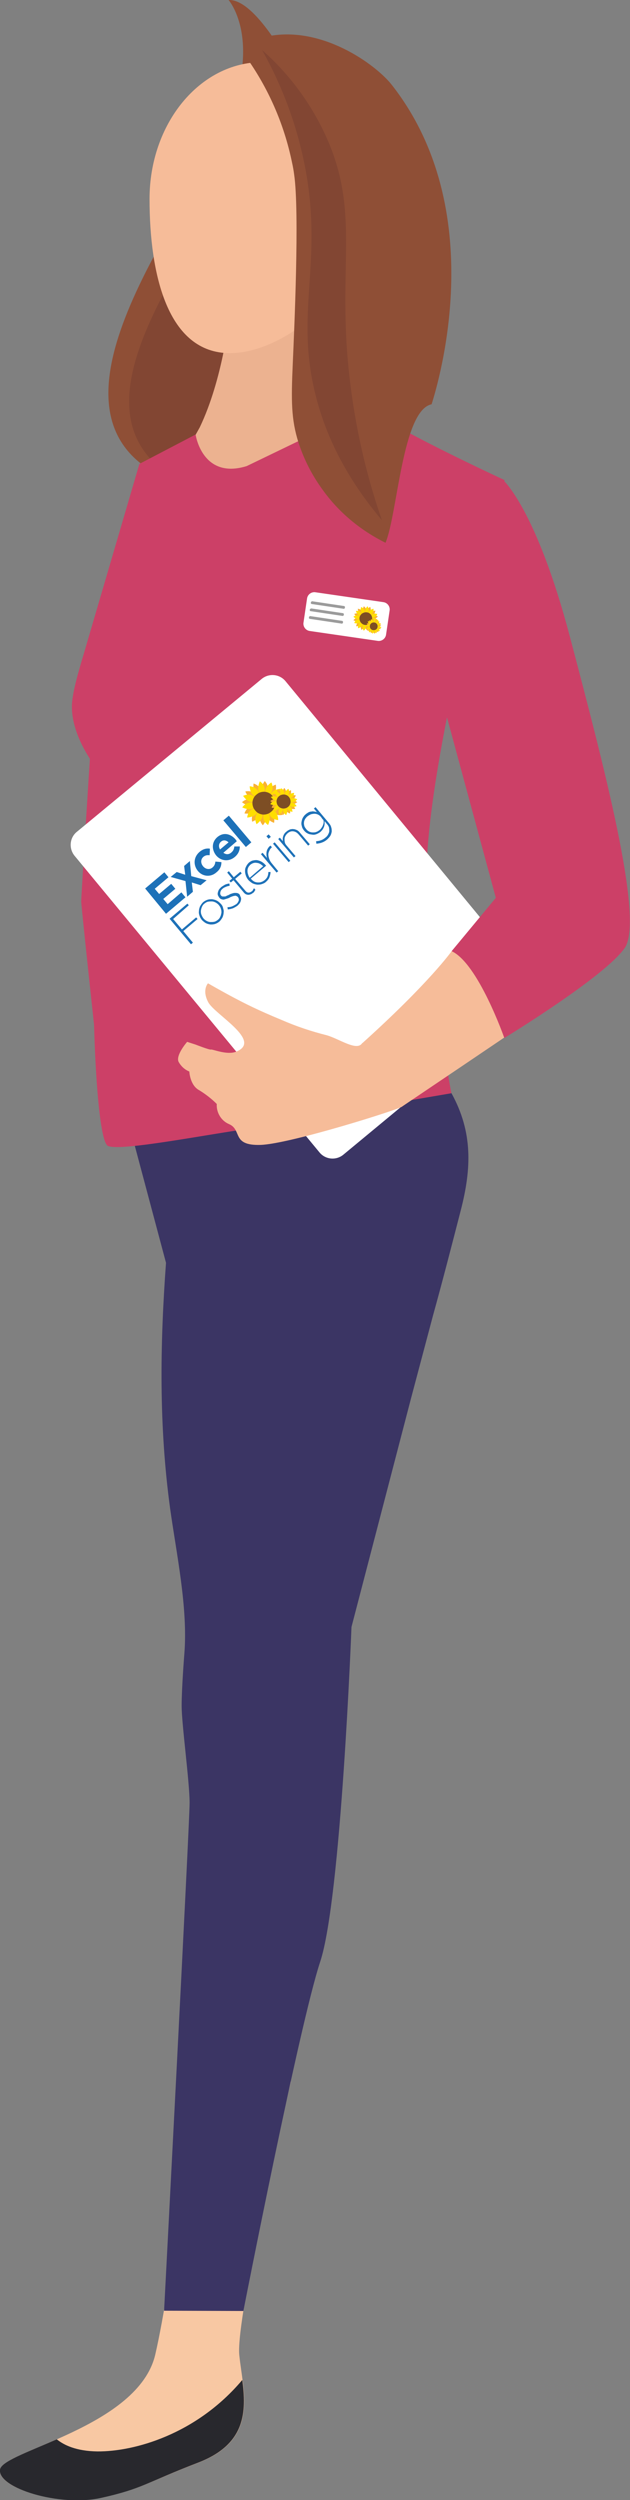 <?xml version="1.0" encoding="utf-8"?>
<!-- Generator: Adobe Illustrator 24.2.1, SVG Export Plug-In . SVG Version: 6.00 Build 0)  -->
<svg version="1.1" id="Layer_1" xmlns="http://www.w3.org/2000/svg" xmlns:xlink="http://www.w3.org/1999/xlink" x="0px" y="0px"
	 viewBox="0 0 229.6 909.7" style="enable-background:new 0 0 229.6 909.7;" xml:space="preserve">
<rect x="0" y="0" width="229.6" height="909.7" fill="#808080" stroke="none"/>
<style type="text/css">
	.st0{fill:#8F4F36;}
	.st1{fill:#824633;}
	.st2{fill:#F8C8A3;}
	.st3{fill:#28282D;}
	.st4{fill:#CC4067;}
	.st5{fill:#3B3564;}
	.st6{fill:#ECB290;}
	.st7{fill:#FFFFFF;}
	.st8{fill:#F6BC99;}
	.st9{fill:#9B9B9B;}
	.st10{fill:#F9B233;}
	.st11{fill:#FFDE00;}
	.st12{fill:#7D4E24;}
	.st13{fill:#1D71B8;}
</style>
<g>
	<path class="st0" d="M83.3,0c0,0,14,15.8-3.5,51S5.3,158.5,68.7,177.1c33.3-27.9,58.9-106.6,58.9-106.6S100.3-0.7,83.3,0"/>
	<path class="st1" d="M77.6,29c0,0,15,14.2,1,43.6s-63.3,88.9-0.1,107.6c30-22.4,48.2-88.7,48.2-88.7S94,29.1,77.6,29"/>
	<path class="st2" d="M71.7,759.4c-1.4,6.7-9,70.9-15.1,97.3S1,891.8,0,898.6s21.8,13.6,37,10.2s16-5.3,35.5-12.8
		c22-8.5,16.1-25.5,14.7-39.1s18.8-99.5,18.8-99.5L71.7,759.4z"/>
	<path class="st3" d="M0,898.6c0.4-2.9,9.7-6.2,20.7-11c2.6,2.1,7.1,4.3,14.8,4.4c13.3,0.1,36-6.1,52.8-26
		c1.5,11.4,1.4,23.3-15.9,30c-19.5,7.5-20.3,9.5-35.5,12.9S-1,905.3,0,898.6z"/>
	<path class="st4" d="M43.7,345.4c2.5-14.4-8.2-68.8-6.4-94.6c2.8-38.5,41.3-90.5,41.3-90.5l-21.7,6.1c0,0-19.7,53.2-21,65.6
		s-6.3,94-6.3,96s9.1,87,9.8,89"/>
	<path class="st5" d="M149.8,508.8l-21.7,83.2c0,0-3.8,98.9-11.4,121.8s-28,127.1-28,127.1l-28.9-0.1c0,0,9.3-177.2,9.3-184.8
		s-2.9-28.6-2.9-35.3s1-19.1,1-19.1c1.3-16.7-2.9-36.2-5.2-52.7c-4.1-30-3.7-59.4-1.5-89.4l-21.9-82l110.7-1
		c6,6.5,11.1,13.6,15.3,21.4c7.7,14,7.3,27.2,3.3,42.6c-3.3,12.8-6.6,25.6-10.1,38.2L149.8,508.8"/>
	<path class="st6" d="M137,143.6c-4.8-11.7-3.1-42.8-3.1-42.8s0.6-16.6-0.6-16.9s-18.7-6.1-19.3-5.2s-30.5,36.8-30.5,36.8
		s-2.3,22.5-10.7,40c-0.4,0.8-20.5,35.8-17.1,39.8c10.1,11.9,44,36,44.5,35.3c0.6-0.9,55.9-64.2,55.9-64.2S141,153.1,137,143.6z"/>
	<path class="st4" d="M89.9,169.6c-16.2,5-18.6-11.4-18.6-11.4l-14.1,9.8L47,194.1c0,0-20.8,49.6-20.8,63s11.9,26,11.9,26
		s0.4,17.5,1,21.7s-3.4,32.8-4.6,43.2s0.3,67.2,4.9,69c4.8,2,36.3-4.3,53.3-6.6c1.3-0.2,2.5-0.5,3.7-1l68.1-11.6
		c-5.3-28.1-8.5-67.1-8.8-70.4c-2.2-24.5,7.8-72.3,16.4-108c4.3-11.1,8.4-23.8,8.3-32.2c2.1-7.8,3.5-12.5,3.5-12.5
		s-46.1-21.3-49.4-26.6"/>
	<path class="st7" d="M104,247.8c-2.2-2.6-6.1-2.9-8.7-0.7c0,0,0,0,0,0l-67.2,55.5c-2.7,2.1-3.1,6-1,8.7c0,0,0,0,0,0l89.4,108.1
		c2.2,2.6,6.1,2.9,8.7,0.7c0,0,0,0,0,0l67.1-55.5c2.7-2.1,3.1-6,0.9-8.7L104,247.8z"/>
	<path class="st8" d="M95.6,22.6c-22.7,0-41.1,22.3-41.1,49.8s6.6,56.1,29.3,56.1s53-28.6,53-56.1S118.3,22.6,95.6,22.6z"/>
	<path class="st0" d="M140.5,197.5c4.4-10.5,6.1-48.2,16.8-50.4c2.7-8.6,21.2-70.7-14.5-116.2c-5.8-7.4-25.9-22.1-46.1-17.5
		c-6.1,1.4-6.5,3.4-7.4,6.8c8.4,11.6,14.2,24.8,17.1,38.8c0.4,1.8,0.6,3,0.8,4.5c2,13.7,0,57.3-0.5,68.8
		c-0.6,13.5-0.6,20.3,2.1,28.8c2,6.1,4.9,11.8,8.7,17C123.4,186.4,131.4,193,140.5,197.5z"/>
	<path class="st1" d="M95.5,18.2c7.5,13.3,12.8,27.7,15.7,42.7c6.7,35-4,52.9,4,83.6c2.8,10.9,8.9,27,24,44.8
		c-6.9-19.8-11.1-40.4-12.7-61.3c-2.4-33.4,3.6-51.3-6.6-75.9C114.4,39.1,106.1,27.5,95.5,18.2z"/>
	<path class="st7" d="M114.9,215.5l24.8,3.6c1.5,0.2,2.5,1.6,2.3,3l-1.3,8.8c-0.2,1.5-1.6,2.5-3,2.3l-24.8-3.6
		c-1.5-0.2-2.5-1.6-2.3-3l1.3-8.8C112.1,216.3,113.5,215.3,114.9,215.5z"/>
	<path class="st9" d="M113.9,218.8l11.4,1.7c0.3,0,0.5,0.3,0.4,0.6v0c0,0.3-0.3,0.5-0.6,0.4l-11.4-1.7c-0.3,0-0.5-0.3-0.4-0.6l0,0
		C113.4,218.9,113.7,218.7,113.9,218.8z"/>
	<path class="st9" d="M113.5,221.4l11.4,1.7c0.3,0,0.5,0.3,0.4,0.6l0,0c0,0.3-0.3,0.5-0.6,0.4l-11.4-1.7c-0.3,0-0.5-0.3-0.4-0.6v0
		C113,221.6,113.2,221.4,113.5,221.4z"/>
	<path class="st9" d="M113.2,224.2l11.4,1.7c0.3,0,0.5,0.3,0.4,0.6v0c0,0.3-0.3,0.5-0.6,0.4l-11.4-1.7c-0.3,0-0.5-0.3-0.4-0.6v0
		C112.7,224.3,112.9,224.1,113.2,224.2z"/>
	<path class="st8" d="M131.9,379.7c-2,2.8-8.3-1.7-12.8-3c-5.6-1.4-11-3.2-16.3-5.5c-9.2-3.8-13.6-6.1-17.6-8.2s-9.4-5.2-9.4-5.2
		s-2.3,2.4,0.1,6.9s20,14.1,10.1,18c-3.3,1.3-8.6-1-9.1-0.8s-5.6-1.8-5.6-1.8l-3.1-1c0,0-4.3,4.9-3.1,7.3c0.9,1.6,2.2,2.8,3.9,3.5
		c0,0,0.2,5,3.6,6.8c2.3,1.4,4.5,3.1,6.4,5c-0.2,3.1,1.6,6.1,4.4,7.3c5,2.1,0.8,7.9,11.5,7.6s51.5-13.2,51.7-14
		S133.9,376.9,131.9,379.7z"/>
	<path class="st8" d="M146.6,402.6c64.8-43.6,69.2-46.9,69.2-46.9l-27-35.7c-2.1-0.3-24.2,26.1-24.2,26.1s-8.1,11.5-32.8,33.7"/>
	<path class="st4" d="M71.3,158.1c0,0-11,24.7-14.6,35.6C50,214,29.3,242.1,29.3,242.1l21.5-73.3L71.3,158.1z"/>
	<path class="st4" d="M183.3,174.6c-24.5,11.6-22.6,78.3-22.6,78.3l20,73.8l-16.1,19.4c9.7,4.5,19.2,31.6,19.2,31.6
		s36.8-22.4,43.9-32.8s-7.7-66.6-20-113.2S183.3,174.6,183.3,174.6z"/>
	<g>
		<g>
			<g>
				<path class="st7" d="M107.7,288.1c-0.5,0-0.9,0.1-1.3,0.3c0.2-0.7,0-1.4,0-1.4c-0.3,0.1-0.5,0.3-0.8,0.4
					c-0.1-0.5-0.3-0.9-0.3-0.9c-0.4,0.3-0.7,0.6-1,0.9c-0.2-0.7-0.7-1.2-0.7-1.2c-0.2,0.2-0.4,0.5-0.5,0.8c-0.3-0.4-0.7-0.7-0.7-0.7
					c-0.2,0.4-0.3,0.8-0.4,1.2c-0.5-0.5-1.2-0.7-1.2-0.7c0,0.3-0.1,0.6,0,0.9c-0.5-0.2-1-0.2-1-0.2c0,0.4,0.1,0.9,0.3,1.2
					c-0.7-0.2-1.3,0-1.3,0c0.1,0.3,0.3,0.6,0.4,0.8c-0.6,0.1-1,0.3-1,0.3c0.3,0.4,0.5,0.7,0.8,0.9c-0.7,0.2-1.1,0.7-1.1,0.7
					c0.3,0.2,0.5,0.4,0.8,0.5c-0.5,0.3-0.7,0.8-0.7,0.8c0.4,0.2,0.8,0.3,1.2,0.4c-0.5,0.5-0.6,1.1-0.6,1.1c0.3,0,0.6,0.1,0.9,0
					c-0.2,0.5-0.2,1-0.2,1c0.4,0,0.9-0.1,1.2-0.3c-0.1,0.7,0,1.3,0,1.3c0.3-0.1,0.6-0.3,0.8-0.4c0.1,0.6,0.3,1,0.3,1
					c0.4-0.3,0.7-0.6,0.9-0.9c0.2,0.7,0.7,1.1,0.7,1.1c0.2-0.2,0.4-0.5,0.5-0.8c0.3,0.5,0.8,0.7,0.8,0.7c0.2-0.4,0.3-0.8,0.4-1.2
					c0.5,0.5,1.1,0.6,1.1,0.6c0-0.3,0.1-0.6,0-0.9c0.5,0.2,1,0.2,1,0.2c0-0.5-0.1-0.9-0.3-1.3c0.7,0.1,1.3,0,1.3,0
					c-0.1-0.3-0.2-0.5-0.4-0.8c0.6-0.1,1-0.3,1-0.3c-0.3-0.4-0.6-0.7-0.9-1c0.7-0.2,1.1-0.7,1.1-0.7c-0.2-0.2-0.5-0.3-0.7-0.5
					c0.4-0.3,0.7-0.7,0.7-0.7c-0.4-0.2-0.9-0.3-1.3-0.4c0.5-0.5,0.7-1.2,0.7-1.2c-0.3,0-0.6-0.1-0.9,0
					C107.6,288.5,107.7,288.1,107.7,288.1"/>
			</g>
			<g>
				<path class="st7" d="M102.8,286.6c-0.7,0.1-1.4,0.2-2,0.4c0.3-1.1,0-2.1,0-2.1c-0.4,0.2-0.9,0.4-1.2,0.6
					c-0.1-0.9-0.5-1.5-0.5-1.5c-0.6,0.4-1.1,0.9-1.5,1.4c-0.3-1.1-1.1-1.8-1.1-1.8c-0.3,0.4-0.6,0.8-0.8,1.2
					c-0.5-0.7-1.1-1.1-1.1-1.1c-0.3,0.7-0.5,1.3-0.6,1.9c-0.8-0.8-1.9-1-1.9-1c-0.1,0.5-0.1,1-0.1,1.4c-0.8-0.3-1.5-0.4-1.5-0.4
					c0.1,0.7,0.2,1.4,0.4,1.9c-1.1-0.2-2.1,0-2.1,0c0.2,0.5,0.4,0.9,0.7,1.3c-0.9,0.1-1.5,0.5-1.5,0.5c0.4,0.6,0.8,1.1,1.3,1.5
					c-1.1,0.3-1.8,1.1-1.8,1.1c0.4,0.3,0.8,0.6,1.2,0.8c-0.7,0.5-1.1,1.2-1.1,1.2c0.6,0.3,1.3,0.5,1.9,0.6c-0.7,0.8-1,1.8-1,1.8
					c0.5,0.1,1,0.1,1.5,0.1c-0.4,0.8-0.4,1.6-0.4,1.6c0.7-0.1,1.3-0.2,1.9-0.4c-0.2,1.1,0,2,0,2c0.5-0.2,0.9-0.4,1.3-0.7
					c0.1,0.9,0.5,1.6,0.5,1.6c0.6-0.4,1.1-0.9,1.5-1.3c0.3,1,1.1,1.7,1.1,1.7c0.3-0.4,0.6-0.8,0.8-1.2c0.5,0.7,1.2,1.1,1.2,1.1
					c0.3-0.7,0.5-1.3,0.6-1.9c0.8,0.7,1.8,1,1.8,1c0.1-0.5,0.1-0.9,0.1-1.4c0.8,0.4,1.6,0.4,1.6,0.4c-0.1-0.7-0.2-1.4-0.4-2
					c1.1,0.2,2.1,0,2.1,0c-0.2-0.4-0.4-0.8-0.6-1.2c0.9-0.1,1.5-0.5,1.5-0.5c-0.4-0.6-0.9-1.1-1.4-1.5c1.1-0.3,1.8-1.1,1.8-1.1
					c-0.4-0.3-0.8-0.5-1.1-0.7c0.7-0.5,1.1-1.2,1.1-1.2c-0.7-0.3-1.3-0.5-2-0.6c0.8-0.8,1-1.8,1-1.8c-0.5-0.1-0.9-0.1-1.4-0.1
					C102.8,287.3,102.8,286.6,102.8,286.6"/>
			</g>
			<g>
				<path class="st10" d="M89.4,288c0,0,2.7-0.7,3.9,1.4c0.3,0.6,0.2,1.2-0.7,1.4C91.4,291.1,90.2,289.8,89.4,288"/>
			</g>
			<g>
				<path class="st10" d="M92.4,285.1c0,0,2.7,0.7,2.7,3.2c0,0.7-0.4,1.1-1.3,0.8C92.6,288.9,92.2,287.1,92.4,285.1"/>
			</g>
			<g>
				<path class="st10" d="M96.5,284.2c0,0,2,2,0.7,4.1c-0.4,0.6-0.9,0.7-1.6,0.1C94.8,287.5,95.3,285.8,96.5,284.2"/>
			</g>
			<g>
				<path class="st10" d="M100.5,285.5c0,0,0.7,2.7-1.4,3.9c-0.6,0.3-1.2,0.2-1.4-0.7C97.3,287.5,98.6,286.2,100.5,285.5"/>
			</g>
			<g>
				<path class="st10" d="M103.3,288.5c0,0-0.7,2.7-3.2,2.7c-0.7,0-1.1-0.4-0.8-1.3C99.6,288.7,101.3,288.3,103.3,288.5"/>
			</g>
			<g>
				<path class="st10" d="M104.2,292.6c0,0-2,2-4.1,0.7c-0.6-0.4-0.7-0.9-0.1-1.6C100.9,290.9,102.6,291.4,104.2,292.6"/>
			</g>
			<g>
				<path class="st10" d="M103,296.5c0,0-2.7,0.7-3.9-1.4c-0.3-0.6-0.2-1.2,0.7-1.4C101,293.4,102.2,294.7,103,296.5"/>
			</g>
			<g>
				<path class="st10" d="M99.9,299.4c0,0-2.7-0.7-2.7-3.2c0-0.7,0.4-1.1,1.3-0.8C99.7,295.6,100.2,297.4,99.9,299.4"/>
			</g>
			<g>
				<path class="st10" d="M95.8,300.3c0,0-2-2-0.7-4.1c0.4-0.6,0.9-0.7,1.6-0.1C97.6,297,97.1,298.7,95.8,300.3"/>
			</g>
			<g>
				<path class="st10" d="M91.9,299c0,0-0.7-2.7,1.4-3.9c0.6-0.3,1.2-0.2,1.4,0.7C95,297,93.7,298.3,91.9,299"/>
			</g>
			<g>
				<path class="st10" d="M89.1,296c0,0,0.7-2.7,3.2-2.7c0.7,0,1.1,0.4,0.8,1.3C92.8,295.8,91,296.2,89.1,296"/>
			</g>
			<g>
				<path class="st10" d="M88.2,291.9c0,0,2-2,4.1-0.7c0.6,0.4,0.7,0.9,0.1,1.6C91.5,293.6,89.7,293.1,88.2,291.9"/>
			</g>
			<g>
				<path class="st11" d="M88.6,289.6c0,0,2.5-1.3,4.2,0.5c0.4,0.5,0.4,1.1-0.4,1.5C91.2,292.2,89.7,291.2,88.6,289.6"/>
			</g>
			<g>
				<path class="st11" d="M91,286.1c0,0,2.8,0.1,3.3,2.5c0.1,0.7-0.2,1.2-1.1,1.1C92,289.7,91.1,288.1,91,286.1"/>
			</g>
			<g>
				<path class="st11" d="M94.7,284.3c0,0,2.4,1.5,1.6,3.9c-0.2,0.6-0.7,0.9-1.5,0.4C93.8,287.9,93.9,286.2,94.7,284.3"/>
			</g>
			<g>
				<path class="st11" d="M98.9,284.7c0,0,1.3,2.5-0.5,4.2c-0.5,0.4-1.1,0.4-1.5-0.4C96.3,287.3,97.3,285.8,98.9,284.7"/>
			</g>
			<g>
				<path class="st11" d="M102.3,287c0,0-0.1,2.8-2.5,3.3c-0.7,0.1-1.2-0.2-1.1-1.1C98.8,288,100.4,287.2,102.3,287"/>
			</g>
			<g>
				<path class="st11" d="M104.1,290.8c0,0-1.5,2.4-3.9,1.6c-0.6-0.2-0.9-0.7-0.4-1.5C100.5,289.9,102.3,290,104.1,290.8"/>
			</g>
			<g>
				<path class="st11" d="M103.8,295c0,0-2.5,1.3-4.2-0.5c-0.4-0.5-0.4-1.1,0.4-1.5C101.2,292.4,102.7,293.4,103.8,295"/>
			</g>
			<g>
				<path class="st11" d="M101.4,298.4c0,0-2.8-0.1-3.3-2.5c-0.1-0.7,0.2-1.2,1.1-1.1C100.5,294.8,101.3,296.4,101.4,298.4"/>
			</g>
			<g>
				<path class="st11" d="M97.7,300.2c0,0-2.4-1.5-1.6-3.9c0.2-0.6,0.7-0.9,1.5-0.4C98.6,296.6,98.5,298.4,97.7,300.2"/>
			</g>
			<g>
				<path class="st11" d="M93.5,299.9c0,0-1.3-2.5,0.5-4.2c0.5-0.4,1.1-0.4,1.5,0.4C96.1,297.2,95.1,298.7,93.5,299.9"/>
			</g>
			<g>
				<path class="st11" d="M90.1,297.5c0,0,0.1-2.8,2.5-3.3c0.7-0.1,1.2,0.2,1.1,1.1C93.7,296.5,92,297.3,90.1,297.5"/>
			</g>
			<g>
				<path class="st11" d="M88.3,293.8c0,0,1.5-2.4,3.9-1.6c0.6,0.2,0.9,0.7,0.4,1.5C91.9,294.7,90.1,294.6,88.3,293.8"/>
			</g>
			<g>
				<path class="st12" d="M99.3,289.6c1.5,1.7,1.3,4.4-0.5,5.8c-1.7,1.5-4.4,1.3-5.8-0.5c-1.5-1.7-1.3-4.4,0.5-5.8
					C95.2,287.6,97.9,287.8,99.3,289.6"/>
			</g>
			<g>
				<path class="st10" d="M99.2,289c0,0,1.7-0.5,2.4,0.9c0.2,0.4,0.1,0.7-0.4,0.9C100.5,290.9,99.7,290.1,99.2,289"/>
			</g>
			<g>
				<path class="st10" d="M101.1,287.3c0,0,1.7,0.4,1.7,2c0,0.4-0.3,0.7-0.8,0.5C101.2,289.6,101,288.5,101.1,287.3"/>
			</g>
			<g>
				<path class="st10" d="M103.6,286.7c0,0,1.2,1.2,0.4,2.5c-0.2,0.4-0.6,0.5-1,0C102.5,288.8,102.9,287.7,103.6,286.7"/>
			</g>
			<g>
				<path class="st10" d="M106,287.5c0,0,0.5,1.7-0.9,2.4c-0.4,0.2-0.7,0.1-0.9-0.4C104.1,288.7,104.9,288,106,287.5"/>
			</g>
			<g>
				<path class="st10" d="M107.8,289.4c0,0-0.4,1.7-2,1.7c-0.4,0-0.7-0.3-0.5-0.8C105.5,289.5,106.6,289.2,107.8,289.4"/>
			</g>
			<g>
				<path class="st10" d="M108.3,291.9c0,0-1.2,1.2-2.5,0.4c-0.4-0.2-0.5-0.6,0-1C106.3,290.8,107.4,291.1,108.3,291.9"/>
			</g>
			<g>
				<path class="st10" d="M107.6,294.3c0,0-1.7,0.5-2.4-0.9c-0.2-0.4-0.1-0.7,0.4-0.9C106.3,292.4,107.1,293.2,107.6,294.3"/>
			</g>
			<g>
				<path class="st10" d="M105.7,296c0,0-1.7-0.4-1.7-2c0-0.4,0.3-0.7,0.8-0.5C105.6,293.7,105.9,294.8,105.7,296"/>
			</g>
			<g>
				<path class="st10" d="M103.2,296.6c0,0-1.2-1.2-0.4-2.5c0.2-0.4,0.6-0.5,1,0C104.3,294.6,103.9,295.6,103.2,296.6"/>
			</g>
			<g>
				<path class="st10" d="M100.8,295.8c0,0-0.5-1.7,0.9-2.4c0.4-0.2,0.7-0.1,0.9,0.4C102.7,294.6,101.9,295.4,100.8,295.8"/>
			</g>
			<g>
				<path class="st10" d="M99,293.9c0,0,0.4-1.7,2-1.7c0.4,0,0.7,0.3,0.5,0.8C101.3,293.8,100.2,294.1,99,293.9"/>
			</g>
			<g>
				<path class="st10" d="M98.5,291.5c0,0,1.2-1.2,2.5-0.4c0.4,0.2,0.5,0.6,0,1C100.5,292.5,99.4,292.2,98.5,291.5"/>
			</g>
			<g>
				<path class="st11" d="M98.7,290c0,0,1.5-0.8,2.6,0.3c0.3,0.3,0.3,0.7-0.2,0.9C100.4,291.6,99.5,291,98.7,290"/>
			</g>
			<g>
				<path class="st11" d="M100.2,287.9c0,0,1.7,0.1,2.1,1.6c0.1,0.4-0.1,0.7-0.7,0.7C100.8,290.1,100.3,289.1,100.2,287.9"/>
			</g>
			<g>
				<path class="st11" d="M102.5,286.8c0,0,1.5,0.9,1,2.4c-0.1,0.4-0.5,0.6-0.9,0.3C101.9,289,102,287.9,102.5,286.8"/>
			</g>
			<g>
				<path class="st11" d="M105.1,287c0,0,0.8,1.5-0.3,2.6c-0.3,0.3-0.7,0.3-0.9-0.2C103.5,288.6,104.1,287.7,105.1,287"/>
			</g>
			<g>
				<path class="st11" d="M107.2,288.5c0,0-0.1,1.7-1.6,2.1c-0.4,0.1-0.7-0.1-0.7-0.7C105,289.1,106,288.6,107.2,288.5"/>
			</g>
			<g>
				<path class="st11" d="M108.3,290.8c0,0-0.9,1.5-2.4,1c-0.4-0.1-0.6-0.5-0.3-0.9C106.1,290.2,107.2,290.3,108.3,290.8"/>
			</g>
			<g>
				<path class="st11" d="M108.1,293.3c0,0-1.5,0.8-2.6-0.3c-0.3-0.3-0.3-0.7,0.2-0.9C106.5,291.7,107.4,292.3,108.1,293.3"/>
			</g>
			<g>
				<path class="st11" d="M106.6,295.4c0,0-1.7-0.1-2.1-1.6c-0.1-0.4,0.1-0.7,0.7-0.7C106,293.2,106.5,294.2,106.6,295.4"/>
			</g>
			<g>
				<path class="st11" d="M104.3,296.6c0,0-1.5-0.9-1-2.4c0.1-0.4,0.5-0.6,0.9-0.3C104.9,294.3,104.8,295.4,104.3,296.6"/>
			</g>
			<g>
				<path class="st11" d="M101.8,296.4c0,0-0.8-1.5,0.3-2.6c0.3-0.3,0.7-0.3,0.9,0.2C103.4,294.7,102.8,295.6,101.8,296.4"/>
			</g>
			<g>
				<path class="st11" d="M99.7,294.9c0,0,0.1-1.7,1.6-2.1c0.4-0.1,0.7,0.1,0.7,0.7C101.9,294.3,100.9,294.8,99.7,294.9"/>
			</g>
			<g>
				<path class="st11" d="M98.5,292.6c0,0,0.9-1.5,2.4-1c0.4,0.1,0.6,0.5,0.3,0.9C100.8,293.2,99.7,293.1,98.5,292.6"/>
			</g>
			<g>
				<path class="st12" d="M105.3,290c0.9,1.1,0.8,2.7-0.3,3.6c-1.1,0.9-2.7,0.8-3.6-0.3c-0.9-1.1-0.8-2.7,0.3-3.6
					C102.8,288.8,104.4,288.9,105.3,290"/>
			</g>
		</g>
		<g>
			<path class="st13" d="M52.9,323.3l7-5.9l1.5,1.8l-5,4.2l1.6,1.9l4.4-3.7l1.5,1.8l-4.4,3.7l1.6,1.9l5-4.3l1.5,1.8l-7.1,6
				L52.9,323.3z"/>
			<path class="st13" d="M69.9,321.1l0.4,3.4l-2.1,1.8l-0.6-5.7l-5.4-1.5l2.2-1.8l3.1,1l-0.4-3.2l2.1-1.8l0.5,5.5l5.6,1.5l-2.2,1.8
				L69.9,321.1z"/>
			<path class="st13" d="M72.1,316.9L72.1,316.9c-1.7-2.1-1.6-5,0.6-6.9c1.3-1.1,2.6-1.4,3.8-1.2l-0.1,2.4c-0.9-0.1-1.6,0-2.3,0.6
				c-1,0.9-1,2.3-0.1,3.4l0,0c0.9,1.1,2.4,1.4,3.5,0.4c0.7-0.6,0.9-1.3,1-2.1l2.2,0.2c0,1.3-0.4,2.6-1.8,3.7
				C76.8,319.3,73.8,319,72.1,316.9z"/>
			<path class="st13" d="M78.8,311.3L78.8,311.3c-1.7-2.1-1.7-4.9,0.4-6.7c2.4-2,5-1.1,6.7,0.9c0.1,0.2,0.3,0.4,0.4,0.6l-4.9,4.2
				c1,0.7,2,0.7,2.9-0.1c0.7-0.6,1-1.2,1.1-2.2l2,0c0,1.4-0.5,2.7-1.8,3.8C83.5,313.6,80.6,313.4,78.8,311.3z M83.3,306.5
				c-0.9-0.8-1.9-1-2.8-0.2c-0.8,0.7-0.9,1.8-0.3,2.8L83.3,306.5z"/>
		</g>
		<g>
			<path class="st13" d="M81.4,298.5l2-1.7l8.2,9.7l-2,1.7L81.4,298.5z"/>
		</g>
		<g>
			<path class="st13" d="M63.1,334.4l3.2,3.8l5.2-4.4l0.5,0.6l-5.2,4.4l3.5,4.2l-0.7,0.6l-7.8-9.3l6.5-5.5l0.5,0.6L63.1,334.4
				L63.1,334.4z"/>
			<path class="st13" d="M81.3,330.4c0.2,0.6,0.3,1.1,0.2,1.7c0,0.6-0.2,1.2-0.4,1.7c-0.3,0.5-0.6,1-1.1,1.5c-0.5,0.4-1,0.7-1.6,0.9
				c-0.6,0.2-1.2,0.2-1.7,0.2c-0.6-0.1-1.1-0.2-1.7-0.5c-0.5-0.3-1-0.7-1.4-1.1l0,0c-0.4-0.5-0.7-1-0.9-1.6
				c-0.2-0.6-0.3-1.1-0.2-1.7c0-0.6,0.2-1.2,0.4-1.7c0.3-0.5,0.6-1,1.1-1.5c0.5-0.4,1-0.7,1.6-0.9c0.6-0.2,1.2-0.2,1.7-0.2
				c0.6,0.1,1.1,0.2,1.7,0.5s1,0.7,1.4,1.1l0,0C80.9,329.3,81.2,329.8,81.3,330.4z M79.8,329.4c-0.3-0.4-0.7-0.7-1.2-1
				c-0.4-0.2-0.9-0.4-1.4-0.4c-0.5,0-0.9,0-1.4,0.1c-0.5,0.1-0.9,0.4-1.3,0.7c-0.4,0.3-0.7,0.7-0.9,1.2c-0.2,0.4-0.3,0.9-0.4,1.4
				c0,0.5,0,0.9,0.2,1.4c0.2,0.5,0.4,0.9,0.7,1.3l0,0c0.3,0.4,0.7,0.7,1.2,1c0.4,0.2,0.9,0.4,1.4,0.4c0.5,0,0.9,0,1.4-0.1
				c0.5-0.1,0.9-0.4,1.3-0.7c0.4-0.3,0.7-0.7,0.9-1.2c0.2-0.4,0.3-0.9,0.4-1.4c0-0.5,0-0.9-0.2-1.4
				C80.4,330.2,80.1,329.8,79.8,329.4L79.8,329.4L79.8,329.4z"/>
			<path class="st13" d="M87.8,326.6c0.1,0.3,0.1,0.7,0,1c-0.1,0.4-0.2,0.7-0.4,1c-0.2,0.3-0.5,0.6-0.8,0.9c-0.5,0.4-1.1,0.7-1.7,1
				c-0.7,0.2-1.3,0.4-1.9,0.4l-0.1-0.8c0.6,0,1.2-0.1,1.7-0.3c0.5-0.2,1-0.5,1.5-0.8c0.5-0.4,0.7-0.8,0.9-1.3c0.1-0.5,0-0.9-0.3-1.3
				l0,0c-0.2-0.2-0.4-0.3-0.6-0.4c-0.2-0.1-0.5-0.1-0.7,0c-0.3,0-0.5,0.1-0.8,0.2c-0.3,0.1-0.6,0.2-0.9,0.4c-0.3,0.2-0.7,0.3-1,0.4
				s-0.7,0.2-1,0.3c-0.3,0.1-0.7,0-1-0.1c-0.3-0.1-0.6-0.3-0.8-0.6l0,0c-0.2-0.3-0.4-0.6-0.5-0.9c-0.1-0.3-0.1-0.6,0-1
				c0.1-0.3,0.2-0.7,0.4-1c0.2-0.3,0.5-0.6,0.8-0.9c0.4-0.3,0.9-0.6,1.4-0.9c0.5-0.2,1.1-0.4,1.6-0.4l0.1,0.8
				c-0.5,0.1-1,0.2-1.4,0.4c-0.5,0.2-0.9,0.4-1.2,0.7c-0.5,0.4-0.7,0.8-0.8,1.3c-0.1,0.5,0,0.9,0.3,1.2l0,0c0.2,0.2,0.3,0.3,0.6,0.3
				s0.5,0,0.7,0c0.3,0,0.5-0.1,0.8-0.3c0.3-0.1,0.6-0.2,0.9-0.4c0.3-0.2,0.7-0.3,1-0.4c0.3-0.1,0.7-0.2,1-0.2c0.3,0,0.7,0,1,0.1
				c0.3,0.1,0.6,0.3,0.8,0.6l0,0C87.5,326,87.7,326.3,87.8,326.6z"/>
			<path class="st13" d="M92.7,324.4c-0.1,0.2-0.3,0.4-0.5,0.5c-0.3,0.2-0.5,0.4-0.8,0.5c-0.3,0.1-0.6,0.2-0.9,0.2
				c-0.3,0-0.6-0.1-0.9-0.2c-0.3-0.2-0.6-0.4-0.8-0.7l-3.7-4.4l-1,0.8l-0.5-0.6l1-0.8l-1.8-2.2l0.6-0.5l1.8,2.2l2.4-2l0.5,0.6
				l-2.4,2l3.7,4.3c0.4,0.5,0.8,0.7,1.2,0.7c0.4,0,0.8-0.2,1.2-0.5c0.2-0.1,0.3-0.3,0.4-0.5c0.1-0.2,0.2-0.4,0.4-0.6l0.5,0.6
				C92.9,324,92.8,324.2,92.7,324.4z"/>
			<path class="st13" d="M92.7,320.8c0.4,0.2,0.9,0.3,1.3,0.3c0.4,0,0.9,0,1.3-0.2c0.4-0.1,0.8-0.4,1.1-0.6c0.5-0.4,0.9-0.9,1.1-1.4
				c0.2-0.5,0.3-1,0.3-1.6l0.8,0c0,0.7-0.2,1.3-0.4,1.9c-0.2,0.6-0.7,1.2-1.3,1.7c-0.4,0.4-0.9,0.6-1.5,0.8
				c-0.5,0.2-1.1,0.2-1.7,0.2c-0.6-0.1-1.1-0.2-1.7-0.5c-0.5-0.3-1-0.7-1.5-1.2l0,0c-0.4-0.5-0.7-1-0.9-1.6
				c-0.2-0.6-0.3-1.1-0.3-1.7c0-0.6,0.1-1.1,0.4-1.6c0.2-0.5,0.6-1,1-1.4c0.5-0.4,1-0.7,1.5-0.8c0.5-0.1,1.1-0.2,1.6-0.1
				c0.5,0.1,1.1,0.3,1.6,0.6c0.5,0.3,1,0.7,1.4,1.2l0,0c0,0,0.1,0.1,0.1,0.1c0,0,0.1,0.1,0.1,0.1l-5.6,4.7
				C91.9,320.3,92.3,320.6,92.7,320.8z M95.9,315.2c-0.3-0.3-0.7-0.6-1-0.8c-0.4-0.2-0.8-0.4-1.2-0.4c-0.4-0.1-0.8-0.1-1.2,0
				c-0.4,0.1-0.8,0.3-1.2,0.6c-0.3,0.3-0.6,0.6-0.8,1c-0.2,0.4-0.3,0.8-0.3,1.2s0,0.8,0.2,1.3c0.1,0.4,0.3,0.9,0.6,1.3L95.9,315.2
				L95.9,315.2z"/>
			<path class="st13" d="M99.1,308.3c-0.4,0.3-0.7,0.7-0.9,1.2c-0.2,0.4-0.4,0.9-0.4,1.4c0,0.5,0.1,1,0.3,1.6c0.2,0.6,0.5,1.1,1,1.7
				l2.3,2.8l-0.6,0.5l-5.7-6.7l0.6-0.5l1.6,1.9c-0.1-0.4-0.2-0.8-0.2-1.3c0-0.4,0-0.8,0.1-1.2c0.1-0.4,0.3-0.8,0.5-1.1
				c0.2-0.3,0.5-0.7,0.9-0.9L99.1,308.3L99.1,308.3z"/>
			<path class="st13" d="M97.9,305.2l-0.8-0.9l0.8-0.7l0.8,0.9L97.9,305.2z M105.2,313.7l-5.7-6.7l0.6-0.5l5.7,6.7L105.2,313.7z"/>
			<path class="st13" d="M112.3,307.7l-3.4-4c-0.6-0.7-1.2-1.1-2-1.2c-0.7-0.1-1.4,0.1-2.1,0.7c-0.3,0.3-0.6,0.6-0.8,1
				c-0.2,0.4-0.3,0.7-0.3,1.1c0,0.4,0,0.8,0.1,1.2c0.1,0.4,0.3,0.8,0.6,1.1l3.3,3.9l-0.6,0.5l-5.7-6.7l0.6-0.5l1.1,1.3
				c-0.1-0.6-0.1-1.2,0.1-1.8c0.2-0.6,0.5-1.2,1.2-1.7c0.4-0.4,0.9-0.6,1.3-0.8c0.5-0.1,0.9-0.2,1.3-0.1c0.4,0,0.9,0.2,1.3,0.4
				c0.4,0.2,0.8,0.6,1.1,1l3.5,4.1L112.3,307.7z"/>
			<path class="st13" d="M120.7,301c0.2,0.5,0.2,1.1,0.2,1.6c-0.1,0.5-0.2,1-0.5,1.5c-0.3,0.5-0.7,0.9-1.1,1.3c-1.1,1-2.5,1.5-4,1.6
				l-0.1-0.9c1.4-0.1,2.5-0.5,3.5-1.4c0.4-0.3,0.7-0.7,0.9-1.1s0.4-0.8,0.4-1.2c0-0.4,0-0.8-0.1-1.3c-0.1-0.4-0.4-0.9-0.8-1.3
				l-0.8-1c0,0.3,0,0.7,0,1c0,0.3-0.1,0.7-0.2,1c-0.1,0.3-0.3,0.7-0.5,1c-0.2,0.3-0.5,0.6-0.8,0.9c-0.4,0.3-0.9,0.6-1.4,0.8
				c-0.5,0.2-1,0.3-1.6,0.2s-1.1-0.1-1.6-0.4c-0.5-0.2-1-0.6-1.4-1.1l0,0c-0.4-0.5-0.7-1-0.8-1.6c-0.2-0.6-0.2-1.1-0.1-1.6
				c0.1-0.5,0.2-1,0.5-1.5c0.3-0.5,0.6-0.9,1-1.2c0.3-0.3,0.7-0.5,1-0.7c0.4-0.2,0.7-0.3,1.1-0.3c0.3-0.1,0.7-0.1,1,0
				c0.3,0,0.7,0.1,1,0.2l-1.1-1.3l0.6-0.5l4.8,5.7C120.3,300,120.6,300.5,120.7,301z M117,297.3c-0.3-0.4-0.7-0.7-1.1-0.9
				c-0.4-0.2-0.9-0.3-1.3-0.3s-0.9,0.1-1.3,0.2c-0.4,0.2-0.8,0.4-1.2,0.7c-0.4,0.3-0.6,0.6-0.9,1c-0.2,0.4-0.4,0.8-0.4,1.2
				c-0.1,0.4,0,0.8,0.1,1.3c0.1,0.4,0.4,0.8,0.7,1.2l0,0c0.3,0.4,0.7,0.7,1.1,0.9c0.4,0.2,0.8,0.3,1.3,0.3c0.4,0,0.9,0,1.3-0.2
				c0.4-0.1,0.8-0.4,1.2-0.7c0.4-0.3,0.6-0.7,0.9-1.1c0.2-0.4,0.4-0.8,0.5-1.3c0.1-0.4,0.1-0.9-0.1-1.3
				C117.5,298.1,117.3,297.7,117,297.3L117,297.3L117,297.3z"/>
		</g>
	</g>
	<g>
		<g>
			<path class="st7" d="M139.3,228.3c-0.2-0.2-0.4-0.3-0.6-0.4c0.4-0.2,0.6-0.5,0.6-0.5c-0.2-0.1-0.3-0.1-0.5-0.2
				c0.2-0.2,0.3-0.5,0.3-0.5c-0.3-0.1-0.5-0.1-0.7-0.1c0.2-0.3,0.2-0.7,0.2-0.7c-0.2,0-0.3,0-0.5,0.1c0.1-0.3,0-0.6,0-0.6
				c-0.2,0.1-0.5,0.2-0.7,0.3c0-0.4-0.2-0.7-0.2-0.7c-0.1,0.1-0.3,0.2-0.4,0.3c-0.1-0.3-0.3-0.5-0.3-0.5c-0.2,0.2-0.3,0.4-0.4,0.6
				c-0.2-0.4-0.5-0.6-0.5-0.6c-0.1,0.2-0.1,0.3-0.2,0.5c-0.2-0.2-0.5-0.3-0.5-0.3c-0.1,0.2-0.1,0.5-0.1,0.7
				c-0.3-0.2-0.7-0.2-0.7-0.2c0,0.2,0,0.4,0.1,0.5c-0.3-0.1-0.6,0-0.6,0c0.1,0.2,0.2,0.5,0.3,0.6c-0.4,0-0.7,0.2-0.7,0.2
				c0.1,0.2,0.2,0.3,0.3,0.4c-0.3,0.1-0.5,0.3-0.5,0.3c0.2,0.2,0.4,0.3,0.6,0.4c-0.3,0.2-0.5,0.5-0.5,0.5c0.2,0.1,0.3,0.1,0.5,0.2
				c-0.2,0.2-0.3,0.5-0.3,0.5c0.2,0.1,0.5,0.1,0.7,0.1c-0.2,0.3-0.2,0.7-0.2,0.7c0.2,0,0.3,0,0.5-0.1c-0.1,0.3,0,0.6,0,0.6
				c0.2-0.1,0.5-0.2,0.7-0.3c0,0.4,0.2,0.7,0.2,0.7c0.1-0.1,0.3-0.2,0.4-0.3c0.1,0.3,0.3,0.5,0.3,0.5c0.2-0.2,0.3-0.4,0.4-0.6
				c0.2,0.3,0.5,0.5,0.5,0.5c0.1-0.2,0.1-0.3,0.2-0.5c0.2,0.2,0.5,0.3,0.5,0.3c0.1-0.3,0.1-0.5,0.1-0.7c0.3,0.2,0.7,0.2,0.7,0.2
				c0-0.2,0-0.3-0.1-0.5c0.3,0.1,0.6,0,0.6,0c-0.1-0.3-0.2-0.5-0.3-0.7c0.4,0,0.7-0.2,0.7-0.2c-0.1-0.1-0.2-0.3-0.3-0.4
				C139.1,228.5,139.3,228.3,139.3,228.3"/>
		</g>
		<g>
			<path class="st7" d="M138.1,225.7c-0.3-0.3-0.6-0.5-0.9-0.7c0.6-0.3,0.9-0.8,0.9-0.8c-0.2-0.1-0.5-0.2-0.7-0.3
				c0.3-0.4,0.5-0.7,0.5-0.7c-0.4-0.1-0.8-0.1-1.1-0.1c0.3-0.5,0.4-1.1,0.4-1.1c-0.3,0-0.5,0.1-0.8,0.1c0.1-0.5,0-0.9,0-0.9
				c-0.4,0.1-0.7,0.3-1,0.4c0-0.6-0.2-1.2-0.2-1.2c-0.2,0.2-0.4,0.3-0.6,0.5c-0.2-0.5-0.4-0.8-0.4-0.8c-0.3,0.3-0.5,0.6-0.7,0.9
				c-0.3-0.6-0.8-0.9-0.8-0.9c-0.1,0.3-0.2,0.5-0.3,0.8c-0.4-0.3-0.8-0.5-0.8-0.5c-0.1,0.4-0.1,0.7-0.1,1.1
				c-0.5-0.3-1.1-0.4-1.1-0.4c0,0.3,0.1,0.6,0.1,0.8c-0.5-0.1-0.9,0-0.9,0c0.1,0.4,0.3,0.7,0.4,1c-0.6,0-1.1,0.2-1.1,0.2
				c0.2,0.2,0.3,0.5,0.5,0.6c-0.5,0.2-0.8,0.4-0.8,0.4c0.3,0.3,0.6,0.5,0.9,0.7c-0.5,0.3-0.8,0.8-0.8,0.8c0.3,0.1,0.5,0.2,0.8,0.3
				c-0.3,0.4-0.5,0.8-0.5,0.8c0.4,0.1,0.8,0.1,1.1,0.1c-0.3,0.5-0.3,1.1-0.3,1.1c0.3,0,0.5-0.1,0.8-0.1c-0.1,0.5,0,0.9,0,0.9
				c0.4-0.1,0.7-0.3,1-0.5c0,0.6,0.2,1.1,0.2,1.1c0.2-0.2,0.4-0.3,0.6-0.5c0.2,0.5,0.4,0.8,0.4,0.8c0.3-0.3,0.5-0.6,0.7-0.9
				c0.3,0.5,0.8,0.9,0.8,0.9c0.1-0.2,0.2-0.5,0.3-0.7c0.4,0.3,0.8,0.5,0.8,0.5c0.1-0.4,0.1-0.8,0.1-1.1c0.5,0.3,1.1,0.4,1.1,0.4
				c0-0.3-0.1-0.5-0.1-0.8c0.5,0.1,0.9,0,0.9,0c-0.1-0.4-0.3-0.8-0.5-1.1c0.6,0,1.2-0.2,1.2-0.2c-0.1-0.2-0.3-0.4-0.5-0.6
				C137.8,226,138.1,225.7,138.1,225.7"/>
		</g>
		<g>
			<path class="st10" d="M132.6,220.6c0,0,1.3,0.9,0.9,2.2c-0.1,0.4-0.4,0.5-0.8,0.2C132,222.6,132.1,221.6,132.6,220.6"/>
		</g>
		<g>
			<path class="st10" d="M134.9,220.8c0,0,0.7,1.4-0.4,2.3c-0.3,0.2-0.6,0.2-0.8-0.2C133.4,222.3,134,221.4,134.9,220.8"/>
		</g>
		<g>
			<path class="st10" d="M136.8,222.2c0,0-0.1,1.6-1.5,1.8c-0.4,0.1-0.7-0.1-0.6-0.6C134.7,222.7,135.7,222.3,136.8,222.2"/>
		</g>
		<g>
			<path class="st10" d="M137.7,224.3c0,0-0.9,1.3-2.2,0.9c-0.4-0.1-0.5-0.4-0.2-0.8C135.7,223.7,136.7,223.8,137.7,224.3"/>
		</g>
		<g>
			<path class="st10" d="M137.5,226.6c0,0-1.4,0.7-2.3-0.4c-0.2-0.3-0.2-0.6,0.2-0.8C136,225.1,136.9,225.7,137.5,226.6"/>
		</g>
		<g>
			<path class="st10" d="M136.1,228.5c0,0-1.6-0.1-1.8-1.5c-0.1-0.4,0.1-0.7,0.6-0.6C135.6,226.5,136,227.4,136.1,228.5"/>
		</g>
		<g>
			<path class="st10" d="M134,229.5c0,0-1.3-0.9-0.9-2.2c0.1-0.4,0.4-0.5,0.8-0.2C134.6,227.5,134.5,228.5,134,229.5"/>
		</g>
		<g>
			<path class="st10" d="M131.7,229.2c0,0-0.7-1.4,0.4-2.3c0.3-0.2,0.6-0.2,0.8,0.2C133.2,227.8,132.6,228.6,131.7,229.2"/>
		</g>
		<g>
			<path class="st10" d="M129.8,227.9c0,0,0.1-1.6,1.5-1.8c0.4-0.1,0.7,0.1,0.6,0.6C131.8,227.4,130.9,227.8,129.8,227.9"/>
		</g>
		<g>
			<path class="st10" d="M128.8,225.7c0,0,0.9-1.3,2.2-0.9c0.4,0.1,0.5,0.4,0.2,0.8C130.8,226.3,129.8,226.2,128.8,225.7"/>
		</g>
		<g>
			<path class="st10" d="M129.1,223.4c0,0,1.4-0.7,2.3,0.4c0.2,0.3,0.2,0.6-0.2,0.8C130.5,224.9,129.7,224.3,129.1,223.4"/>
		</g>
		<g>
			<path class="st10" d="M130.4,221.5c0,0,1.6,0.1,1.8,1.5c0.1,0.4-0.1,0.7-0.6,0.6C130.9,223.6,130.5,222.6,130.4,221.5"/>
		</g>
		<g>
			<path class="st11" d="M131.6,220.9c0,0,1.5,0.5,1.3,1.9c0,0.4-0.3,0.6-0.8,0.4C131.5,222.9,131.3,221.9,131.6,220.9"/>
		</g>
		<g>
			<path class="st11" d="M133.9,220.6c0,0,1,1.2,0.2,2.3c-0.2,0.3-0.6,0.4-0.9,0C132.8,222.3,133.2,221.4,133.9,220.6"/>
		</g>
		<g>
			<path class="st11" d="M136.1,221.5c0,0,0.3,1.6-1,2.1c-0.4,0.1-0.7,0-0.7-0.5C134.2,222.4,135,221.8,136.1,221.5"/>
		</g>
		<g>
			<path class="st11" d="M137.5,223.4c0,0-0.5,1.5-1.9,1.3c-0.4,0-0.6-0.3-0.4-0.8C135.4,223.3,136.4,223.1,137.5,223.4"/>
		</g>
		<g>
			<path class="st11" d="M137.8,225.7c0,0-1.2,1-2.3,0.2c-0.3-0.2-0.4-0.6,0-0.9C136,224.6,136.9,224.9,137.8,225.7"/>
		</g>
		<g>
			<path class="st11" d="M136.8,227.8c0,0-1.6,0.3-2.1-1c-0.1-0.4,0-0.7,0.5-0.7C135.9,226,136.5,226.8,136.8,227.8"/>
		</g>
		<g>
			<path class="st11" d="M135,229.3c0,0-1.5-0.5-1.3-1.9c0-0.4,0.3-0.6,0.8-0.4C135.1,227.2,135.2,228.2,135,229.3"/>
		</g>
		<g>
			<path class="st11" d="M132.6,229.5c0,0-1-1.2-0.2-2.3c0.2-0.3,0.6-0.4,0.9,0C133.8,227.8,133.4,228.7,132.6,229.5"/>
		</g>
		<g>
			<path class="st11" d="M130.5,228.6c0,0-0.3-1.6,1-2.1c0.4-0.1,0.7,0,0.7,0.5C132.3,227.7,131.5,228.3,130.5,228.6"/>
		</g>
		<g>
			<path class="st11" d="M129.1,226.7c0,0,0.5-1.5,1.9-1.3c0.4,0,0.6,0.3,0.4,0.8C131.2,226.9,130.2,227,129.1,226.7"/>
		</g>
		<g>
			<path class="st11" d="M128.8,224.4c0,0,1.2-1,2.3-0.2c0.3,0.2,0.4,0.6,0,0.9C130.5,225.6,129.6,225.2,128.8,224.4"/>
		</g>
		<g>
			<path class="st11" d="M129.7,222.3c0,0,1.6-0.3,2.1,1c0.1,0.4,0,0.7-0.5,0.7C130.7,224.1,130,223.3,129.7,222.3"/>
		</g>
		<g>
			<path class="st12" d="M135.6,225.4c-0.2,1.3-1.4,2.1-2.6,2c-1.3-0.2-2.1-1.4-2-2.6c0.2-1.3,1.4-2.1,2.6-2
				C134.9,222.9,135.8,224.1,135.6,225.4"/>
		</g>
		<g>
			<path class="st10" d="M135.8,225.1c0,0,0.8,0.5,0.5,1.3c-0.1,0.2-0.3,0.3-0.5,0.1C135.4,226.4,135.5,225.7,135.8,225.1"/>
		</g>
		<g>
			<path class="st10" d="M137.2,225.3c0,0,0.4,0.9-0.2,1.4c-0.2,0.1-0.4,0.1-0.5-0.1C136.3,226.2,136.6,225.6,137.2,225.3"/>
		</g>
		<g>
			<path class="st10" d="M138.3,226.1c0,0-0.1,1-0.9,1.1c-0.2,0-0.4-0.1-0.4-0.4C137.1,226.4,137.7,226.2,138.3,226.1"/>
		</g>
		<g>
			<path class="st10" d="M138.9,227.4c0,0-0.5,0.8-1.3,0.5c-0.2-0.1-0.3-0.3-0.1-0.5C137.7,227.1,138.3,227.1,138.9,227.4"/>
		</g>
		<g>
			<path class="st10" d="M138.8,228.8c0,0-0.9,0.4-1.4-0.2c-0.1-0.2-0.1-0.4,0.1-0.5C137.9,227.9,138.4,228.3,138.8,228.8"/>
		</g>
		<g>
			<path class="st10" d="M137.9,230c0,0-1-0.1-1.1-0.9c0-0.2,0.1-0.4,0.4-0.4C137.6,228.8,137.9,229.3,137.9,230"/>
		</g>
		<g>
			<path class="st10" d="M136.6,230.6c0,0-0.8-0.5-0.5-1.3c0.1-0.2,0.3-0.3,0.5-0.1C137,229.3,136.9,230,136.6,230.6"/>
		</g>
		<g>
			<path class="st10" d="M135.2,230.4c0,0-0.4-0.9,0.2-1.4c0.2-0.1,0.4-0.1,0.5,0.1C136.1,229.5,135.8,230,135.2,230.4"/>
		</g>
		<g>
			<path class="st10" d="M134.1,229.6c0,0,0.1-1,0.9-1.1c0.2,0,0.4,0.1,0.4,0.4C135.3,229.3,134.7,229.5,134.1,229.6"/>
		</g>
		<g>
			<path class="st10" d="M133.5,228.3c0,0,0.5-0.8,1.3-0.5c0.2,0.1,0.3,0.3,0.1,0.5C134.7,228.6,134.1,228.6,133.5,228.3"/>
		</g>
		<g>
			<path class="st10" d="M133.6,226.9c0,0,0.9-0.4,1.4,0.2c0.1,0.2,0.1,0.4-0.1,0.5C134.5,227.8,134,227.4,133.6,226.9"/>
		</g>
		<g>
			<path class="st10" d="M134.5,225.7c0,0,1,0.1,1.1,0.9c0,0.2-0.1,0.4-0.4,0.4C134.8,226.9,134.5,226.4,134.5,225.7"/>
		</g>
		<g>
			<path class="st11" d="M135.2,225.3c0,0,0.9,0.3,0.8,1.2c0,0.2-0.2,0.4-0.5,0.2C135.1,226.6,135,226,135.2,225.3"/>
		</g>
		<g>
			<path class="st11" d="M136.6,225.1c0,0,0.6,0.7,0.1,1.4c-0.1,0.2-0.3,0.2-0.5,0C135.9,226.2,136.1,225.6,136.6,225.1"/>
		</g>
		<g>
			<path class="st11" d="M137.9,225.7c0,0,0.2,1-0.6,1.3c-0.2,0.1-0.4,0-0.5-0.3C136.8,226.3,137.3,225.9,137.9,225.7"/>
		</g>
		<g>
			<path class="st11" d="M138.8,226.8c0,0-0.3,0.9-1.2,0.8c-0.2,0-0.4-0.2-0.2-0.5C137.5,226.8,138.1,226.7,138.8,226.8"/>
		</g>
		<g>
			<path class="st11" d="M139,228.3c0,0-0.7,0.6-1.4,0.1c-0.2-0.1-0.2-0.3,0-0.5C137.9,227.6,138.5,227.8,139,228.3"/>
		</g>
		<g>
			<path class="st11" d="M138.4,229.6c0,0-1,0.2-1.3-0.6c-0.1-0.2,0-0.4,0.3-0.5C137.8,228.4,138.2,228.9,138.4,229.6"/>
		</g>
		<g>
			<path class="st11" d="M137.2,230.4c0,0-0.9-0.3-0.8-1.2c0-0.2,0.2-0.4,0.5-0.2C137.3,229.2,137.4,229.8,137.2,230.4"/>
		</g>
		<g>
			<path class="st11" d="M135.8,230.6c0,0-0.6-0.7-0.1-1.4c0.1-0.2,0.3-0.2,0.5,0C136.5,229.5,136.3,230.1,135.8,230.6"/>
		</g>
		<g>
			<path class="st11" d="M134.5,230.1c0,0-0.2-1,0.6-1.3c0.2-0.1,0.4,0,0.5,0.3C135.6,229.5,135.1,229.9,134.5,230.1"/>
		</g>
		<g>
			<path class="st11" d="M133.6,228.9c0,0,0.3-0.9,1.2-0.8c0.2,0,0.4,0.2,0.2,0.5C134.9,229,134.3,229.1,133.6,228.9"/>
		</g>
		<g>
			<path class="st11" d="M133.5,227.5c0,0,0.7-0.6,1.4-0.1c0.2,0.1,0.2,0.3,0,0.5C134.5,228.2,133.9,227.9,133.5,227.5"/>
		</g>
		<g>
			<path class="st11" d="M134,226.1c0,0,1-0.2,1.3,0.6c0.1,0.2,0,0.4-0.3,0.5C134.6,227.3,134.2,226.8,134,226.1"/>
		</g>
		<g>
			<path class="st12" d="M137.6,228.1c-0.1,0.8-0.8,1.3-1.6,1.2c-0.8-0.1-1.3-0.8-1.2-1.6c0.1-0.8,0.8-1.3,1.6-1.2
				C137.2,226.6,137.7,227.3,137.6,228.1"/>
		</g>
	</g>
</g>
</svg>
